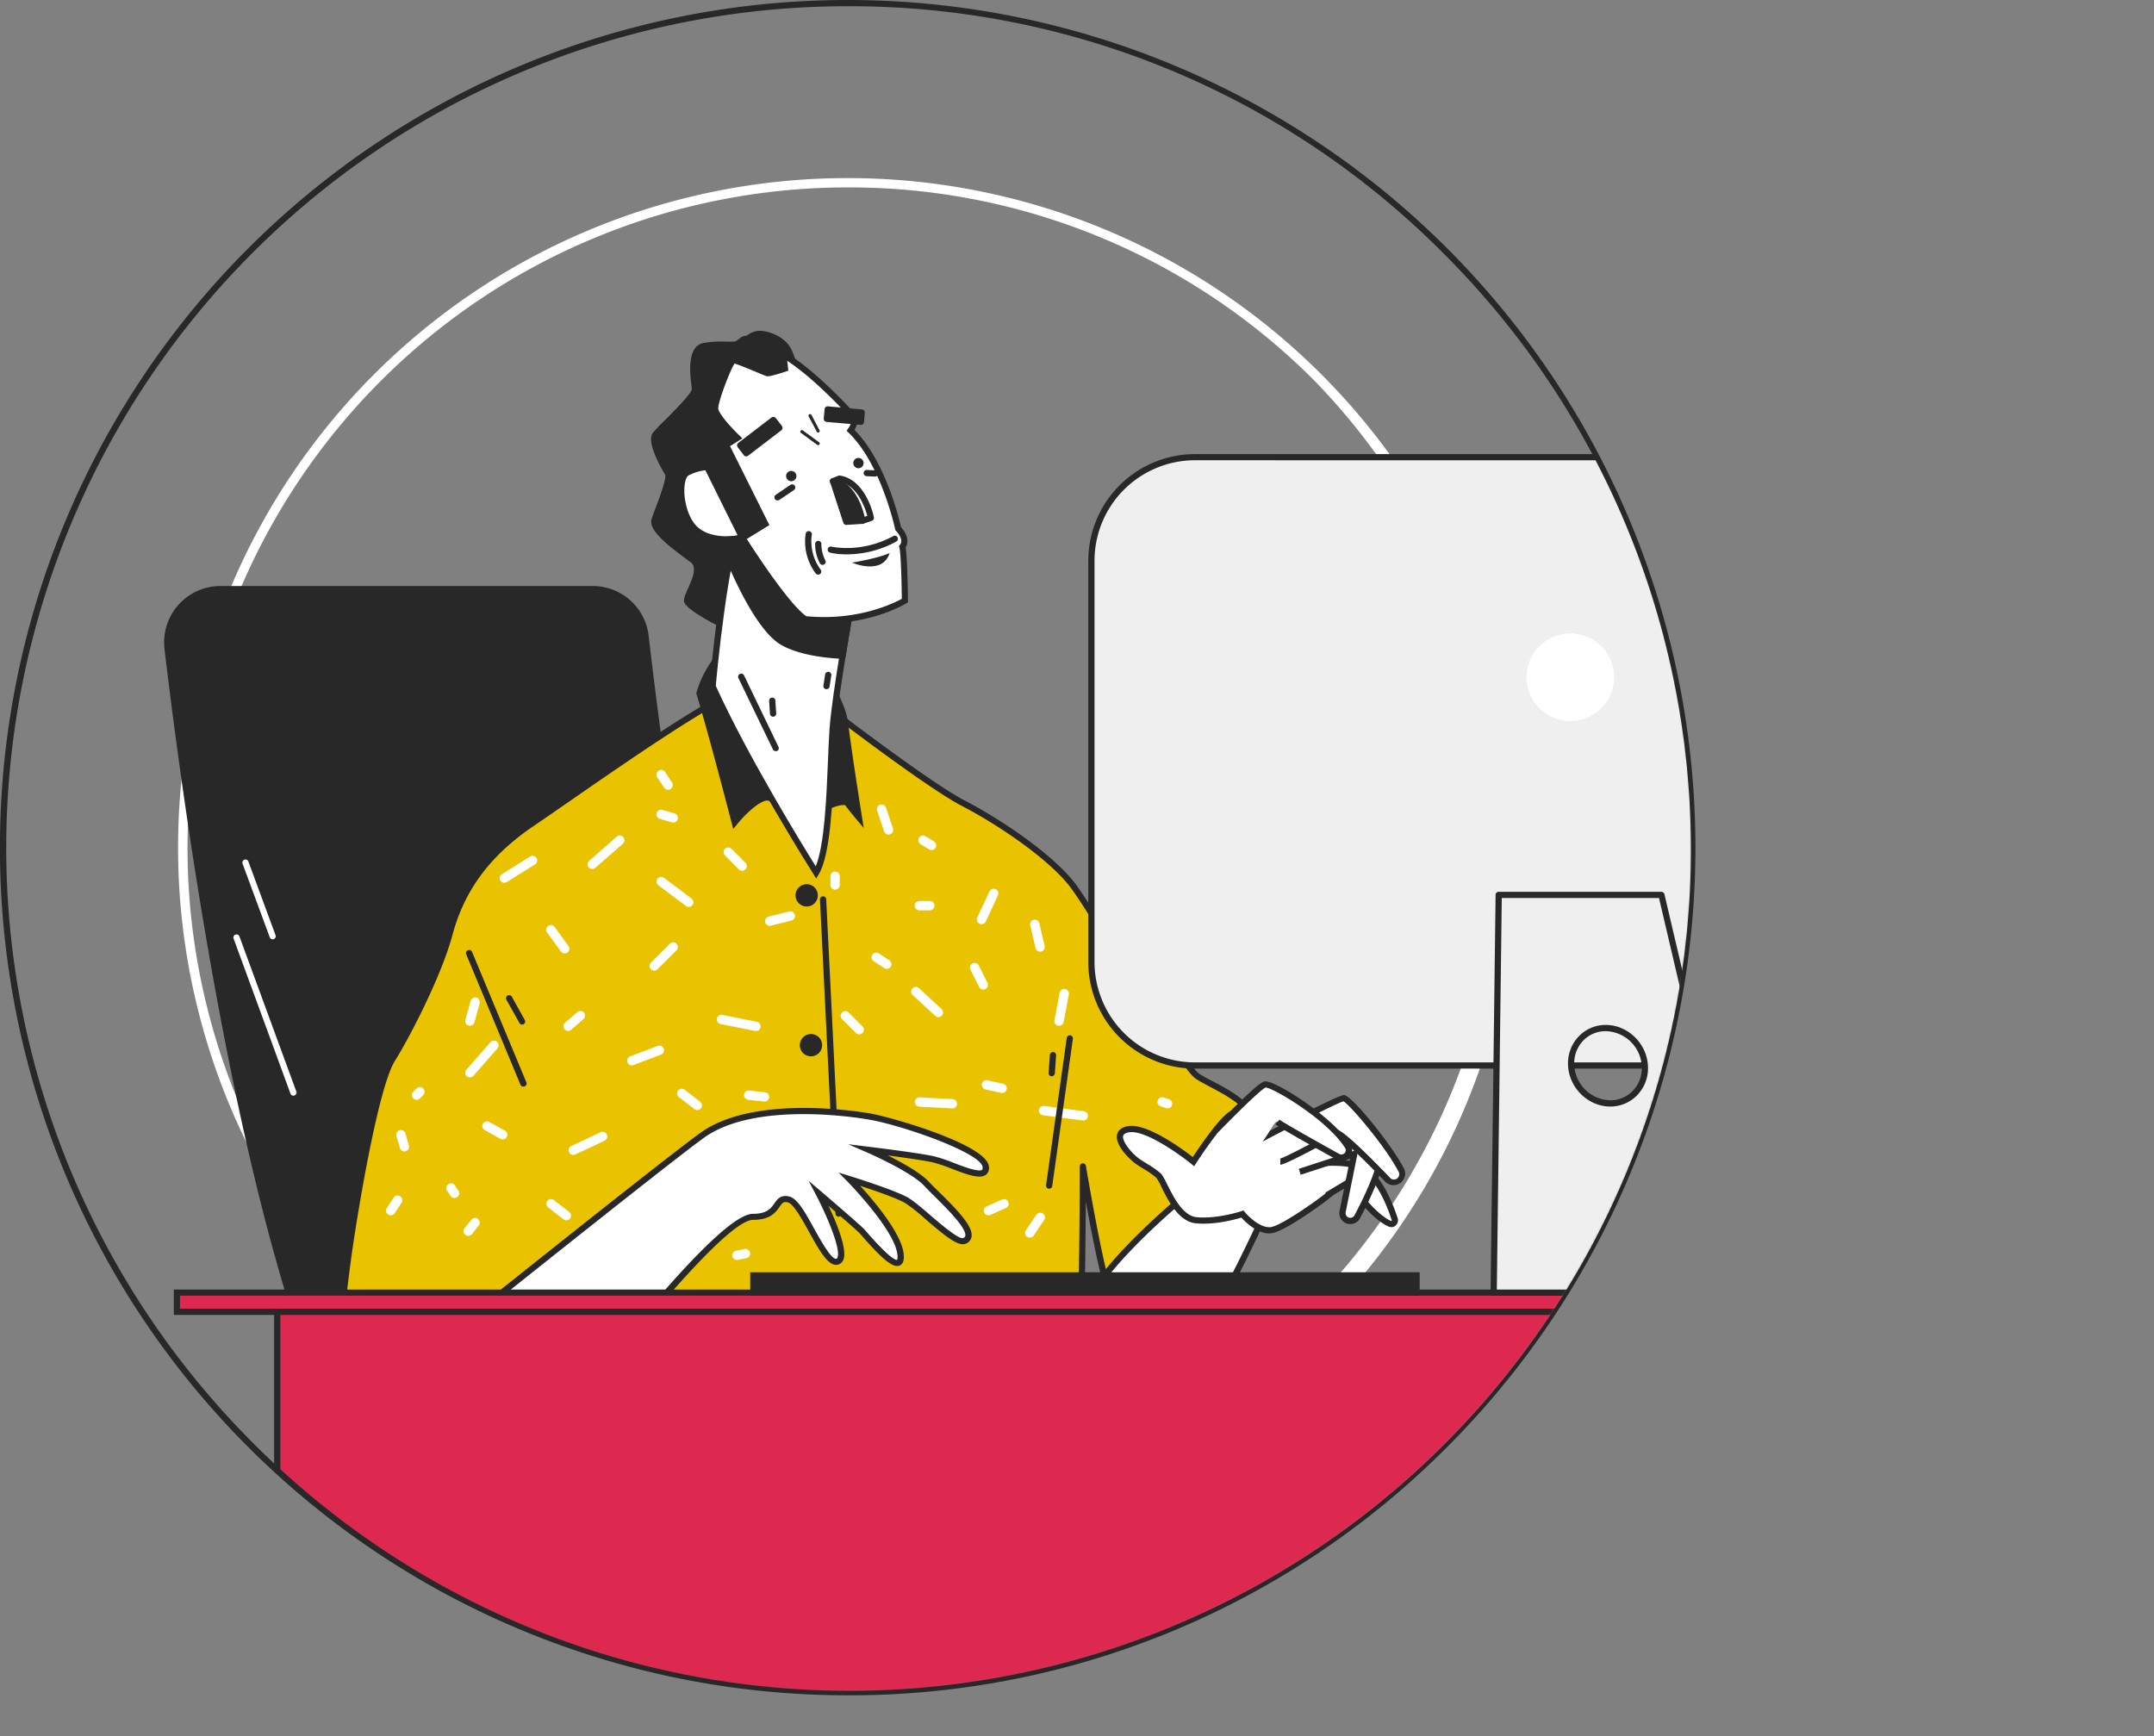 <?xml version="1.0" encoding="utf-8"?>
<svg xmlns="http://www.w3.org/2000/svg" xmlns:xlink="http://www.w3.org/1999/xlink" viewBox="0 0 825.87 665.65"><rect x="0" y="0" width="825.87" height="665.65" fill="#808080" stroke="none"/><defs><style>.cls-1{fill:#fff;}.cls-2{mask:url(#mask);}.cls-3{fill:#282828;}.cls-4{fill:#eac300;}.cls-5{fill:#dd284f;}.cls-6{fill:#efefef;}</style><mask id="mask" x="1.19" y="1.19" width="824.68" height="664.46" maskUnits="userSpaceOnUse"><circle class="cls-1" cx="325.02" cy="325.02" r="323.83"/></mask></defs><title>Fichier 16</title><g id="Calque_2" data-name="Calque 2"><g id="Calque_1-2" data-name="Calque 1"><path class="cls-1" d="M325,581.77A256.74,256.74,0,0,1,143.48,143.48,256.74,256.74,0,1,1,506.57,506.57,255.08,255.08,0,0,1,325,581.77Zm0-509.91A253.17,253.17,0,0,0,146,504,253.17,253.17,0,0,0,504,146,251.5,251.5,0,0,0,325,71.86Z"/><g class="cls-2"><path class="cls-3" d="M323.49,565.68c-43.95-70.42-69-262-76-321.73a20.4,20.4,0,0,0-20.27-18.06H84.53a20.42,20.42,0,0,0-20.28,22.82c7.65,64.57,32.57,248.32,75.41,317Z"/><path class="cls-3" d="M325.64,566.87H139l-.35-.56C120.16,536.68,103,482.71,87.59,405.9,75,343,66.82,280.51,63.07,248.85A21.61,21.61,0,0,1,84.53,224.7H227.25a21.59,21.59,0,0,1,21.46,19.11c6.67,57.57,31.87,250.86,75.79,321.24Zm-185.31-2.39h181c-43.49-72.24-68.39-263.19-75-320.39a19.22,19.22,0,0,0-19.09-17H84.53a19.23,19.23,0,0,0-19.09,21.49C72.14,305.14,97.3,494.74,140.33,564.48Z"/><path class="cls-3" d="M282.75,242.29s-19.18-9-19.31-11.91,7-12,2.11-15.73S249.69,203.41,251,199.31s6.48-15.87,5-18-6.74-12-4.76-14.68,15.47-14.67,15.21-17.58-2.51-15.21,3.44-16.4,11.37.13,13-.93,2.38-2,3.3-1.85,2.52-2.25,5.95-1.85,7.54,2.25,9.66,5.42,3.57,11.11,3.57,11.64S282.75,242.29,282.75,242.29Z"/><path class="cls-3" d="M283.57,244l-1.33-.62c-7.41-3.48-19.85-9.77-20-12.93-.06-1.21.66-2.81,1.56-4.84,2-4.4,3.41-8.2,1-10l-1.73-1.3c-7.73-5.73-14.56-11.22-13.23-15.36.33-1,.87-2.44,1.49-4.1,1.3-3.43,4.33-11.46,3.68-12.86-.07-.1-7.62-12.19-4.72-16a64.88,64.88,0,0,1,4.59-4.81c3.34-3.34,10.29-10.29,10.38-12,0-.28-.08-.7-.14-1.2-.55-4.54-1.85-15.17,4.53-16.45a38.94,38.94,0,0,1,8.7-.53c1.59,0,3.39.08,3.84-.22s.8-.57,1.13-.81a4.27,4.27,0,0,1,2.85-1.25,5.26,5.26,0,0,0,.59-.35,7.82,7.82,0,0,1,5.48-1.48c3.27.37,8,2.16,10.51,5.94,2.33,3.49,3.77,11.72,3.77,12.3,0,.18,0,.67-22.64,97.47Zm-7.42-110.67a30.58,30.58,0,0,0-6,.51c-4.22.84-3.06,10.27-2.63,13.82.07.53.12,1,.15,1.3.2,2.18-3.26,6-11.07,13.85-2,2-3.8,3.8-4.37,4.56-1.2,1.59,2.52,10,4.79,13.29,1.25,1.81,0,6.1-3.42,15-.62,1.62-1.15,3-1.46,4-.91,2.85,8.4,9.76,12.38,12.71l1.75,1.32c4.1,3.09,1.57,8.75-.28,12.87a14.33,14.33,0,0,0-1.36,3.76c.56,1.49,9.16,6.35,17.29,10.24,7.66-32.75,21.57-92.32,22.24-95.55-.12-1-1.5-8.11-3.36-10.9s-5.82-4.56-8.8-4.9a5.56,5.56,0,0,0-3.93,1.12,3,3,0,0,1-2.05.72c-.18-.06-.79.44-1.24.78s-.77.57-1.24.89c-1.07.71-2.81.67-5.21.62C277.65,133.33,276.92,133.32,276.15,133.32Z"/><path class="cls-4" d="M127.17,537.71s4.16-41.66,7.14-61.29,10.11-60.7,16.06-70.22,17.86-32.73,22-48.2,13.09-29.76,31.54-42.25,66.65-47,78-50,30.35,1.78,30.35,1.78,42.25,32.73,57.12,40.47,32.73,20.23,41.06,30.35,42.25,70.22,48.8,74.38,19.64,8.93,20.83,16.66S462.79,508,456.24,510.34s-27.37-6-30.94-14.88-10.12-48.2-10.12-48.2,0,84.5-3,87.47S127.17,537.71,127.17,537.71Z"/><path class="cls-3" d="M127.17,538.9a1.2,1.2,0,0,1-.89-.39,1.15,1.15,0,0,1-.3-.92c0-.42,4.2-41.91,7.15-61.35.91-6,9.14-59.33,16.23-70.68,6.45-10.32,18-33.31,21.88-47.88,4.77-17.72,14.95-31.36,32-42.92,3.53-2.39,8.1-5.56,13.4-9.22,22.13-15.32,55.58-38.48,64.92-40.94,11.47-3,30.16,1.59,30.94,1.79a1.17,1.17,0,0,1,.45.21c.42.33,42.33,32.75,56.94,40.35,13.64,7.09,32.43,19.71,41.43,30.65,3.57,4.33,11.72,17.63,20.35,31.7,11,17.9,24.62,40.18,28.17,42.44,1.51,1,3.41,2,5.43,3,6.65,3.54,14.94,8,15.94,14.44,1.13,7.38-16.8,79.41-24.58,82.24-7.49,2.71-28.81-6.43-32.46-15.56-2.26-5.65-5.62-22.87-7.86-35.18-.05,8-.14,18.57-.33,29.18-.75,43.48-2.23,45-2.95,45.68s-2.2,2.2-144.47,2.95C198.5,538.9,127.87,538.9,127.17,538.9ZM290.88,266a34.89,34.89,0,0,0-8.69.93C273.25,269.26,240,292.27,218,307.5c-5.29,3.67-9.87,6.84-13.41,9.23C188,328,178.16,341.17,173.54,358.31c-4.36,16.22-16.58,39.61-22.15,48.52-5.2,8.3-11.81,42.77-15.9,69.76-2.64,17.43-6.27,52.69-7,59.93,77.07,0,272.62-.51,282.9-2.76,1.89-5,2.6-55.33,2.6-86.5a1.2,1.2,0,0,1,1.09-1.19,1.18,1.18,0,0,1,1.28,1c.07.39,6.57,39.25,10.05,47.95,3.36,8.41,23.57,16.32,29.43,14.2,1.91-.69,7.13-12.77,14.06-37.65,5.48-19.68,9.5-38.51,9-42-.82-5.32-8.52-9.41-14.7-12.7-2.06-1.1-4-2.13-5.59-3.14-3.74-2.38-13.88-18.65-28.93-43.2-8.58-14-16.68-27.23-20.15-31.43-8.79-10.69-27.26-23.07-40.69-30.05-14.43-7.51-53.55-37.68-57.1-40.43A102.11,102.11,0,0,0,290.88,266Z"/><path class="cls-3" d="M321.52,466.52a1.19,1.19,0,0,1-1.19-1.14l-5.95-120.52a1.2,1.2,0,0,1,2.39-.12l5.94,120.53a1.2,1.2,0,0,1-1.13,1.25Z"/><path class="cls-1" d="M460.81,453.26s-44,34.07-47.61,55.29,10.91,31.54,25.59,29.16,46-72.2,46-72.2Z"/><path class="cls-3" d="M434.58,539.25a22.83,22.83,0,0,1-16.42-6.58c-5.64-5.67-7.82-14.31-6.14-24.32,1.53-9.06,10.1-21.26,25.49-36.26a298.47,298.47,0,0,1,22.57-19.78l.59-.46L486.36,465l-.46,1c-1.29,2.88-31.78,70.44-46.92,72.9A27.48,27.48,0,0,1,434.58,539.25Zm26.36-84.58c-5.24,4.14-43.33,34.88-46.56,54.08-1.56,9.23.39,17.13,5.47,22.24,4.67,4.7,11.5,6.71,18.75,5.54,11.32-1.83,35.61-50.51,44.65-70.48Z"/><path class="cls-3" d="M274.16,253.67a39.45,39.45,0,0,0-6,12.15c5,16.67,13.49,49.46,13.49,49.46s9.86-12.13,14.18-9,21.9,2.69,21.9,2.69,6-2.71,7.29-.86,4.23,5.29,4.23,5.29-4-24.86-5.29-36-14.54-27.77-14.54-27.77Z"/><path class="cls-3" d="M281.12,317.87l-.59-2.29c-.08-.33-8.51-33-13.47-49.41l-.1-.32.08-.31A40.22,40.22,0,0,1,273.2,253l.31-.42L310,248.43l.41.52c.55.69,13.45,17.06,14.8,28.37,1.3,11,5.24,35.67,5.28,35.92l.68,4.23-2.77-3.27c-.12-.14-2.95-3.5-4.29-5.37-.29-.41-2.93-.06-5.82,1.25l-.22.1h-.24c-1.84.05-18.11.38-22.64-2.92-2.33-1.7-8.87,4.23-12.56,8.76ZM269.44,265.8c4.22,14.06,10.85,39.36,12.83,47,3.26-3.66,10.18-10.43,14.31-7.42,3.22,2.36,16,2.59,20.93,2.47,1.83-.81,6.84-2.72,8.52-.36.37.51.87,1.17,1.4,1.83-1.2-7.65-3.63-23.48-4.61-31.68-1.14-9.57-11.69-23.77-13.89-26.65l-34.12,3.85A38.31,38.31,0,0,0,269.44,265.8Z"/><path class="cls-1" d="M312.9,334.59s-25.39-39.94-39.68-71.41c0,0,4.24-49.72,11.64-67.44s42.58,30.41,42.58,30.41-7.14,38.35-8.2,53.43S318.45,325.33,312.9,334.59Z"/><path class="cls-3" d="M312.93,336.86l-1-1.63c-.25-.4-25.6-40.37-39.75-71.56l-.13-.28,0-.31c.17-2,4.33-50.11,11.72-67.8,1.15-2.76,3-4.31,5.48-4.6,5.36-.65,13.62,5.08,24.54,17,8,8.7,14.56,17.69,14.63,17.78l.3.41-.09.51c-.08.38-7.14,38.46-8.19,53.29-.23,3.4-.41,7.66-.59,12.18-.65,16-1.47,35.94-5.92,43.36ZM274.44,263c12.39,27.22,33.27,61.08,38.33,69.18,3.37-8.19,4.12-26.65,4.68-40.41.19-4.53.36-8.82.6-12.25,1-14,7.28-48.45,8.13-53.05-7.41-10.05-27.53-34.46-36.66-33.39-1.59.18-2.75,1.21-3.56,3.15C279,212.82,274.82,258.74,274.44,263Z"/><path class="cls-3" d="M300.05,246.22c6.45,3.72,16.16,4.89,23,5.22,1.62-9.95,3.29-19.23,4-23.22l-42.2-32.48c-1.94,4.65-3.67,11.5-5.15,19.08C283,222.73,291.54,241.32,300.05,246.22Z"/><path class="cls-3" d="M323,252.63H323c-7.07-.34-16.9-1.56-23.53-5.37h0c-8.84-5.09-17.52-24.06-20.84-32a1.17,1.17,0,0,1-.07-.69c1.67-8.52,3.43-15,5.22-19.31a1.22,1.22,0,0,1,.8-.7,1.19,1.19,0,0,1,1,.21l42.2,32.48a1.18,1.18,0,0,1,.45,1.16c-.66,3.62-2.38,13.11-4,23.2A1.19,1.19,0,0,1,323,252.63Zm-22.4-7.44c5.9,3.4,14.69,4.6,21.4,5,1.49-9.1,3-17.57,3.72-21.47l-40.37-31.07a115.62,115.62,0,0,0-4.44,17c3.33,7.88,11.6,25.84,19.69,30.5Z"/><path class="cls-1" d="M258.48,176.5s-1.19,24.59,3.17,28.56,23,1.19,23,1.19,16.27,26,24,31.14c23,2.38,38.29-7.14,38.29-7.14s-.2-17.85-1-20.63c2.38-3-1.59-6.94-1.59-6.94S339,177.29,326.12,165c2-3,1.59-4.76,1.59-4.76s-17.26-19.44-29.56-25.39-26,8.33-26,8.33Z"/><path class="cls-3" d="M316.12,239a74.2,74.2,0,0,1-7.58-.39l-.29,0-.25-.16c-7.25-4.84-21.29-26.67-23.93-30.85-3.95.54-18.95,2.29-23.22-1.6-.77-.69-3.1-2.81-3.61-16.6-.25-6.62.05-12.84.05-12.9v-.21l13.85-33.72.16-.16a41.72,41.72,0,0,1,8.65-6.61c6.84-3.9,13.31-4.58,18.71-2,12.37,6,29.22,24.87,29.93,25.67l.21.23.06.3c.05.22.38,2-1.23,4.84,11.86,12,17.13,34.15,17.82,37.29,1.62,1.74,3.5,5,1.77,7.78.71,4,.89,18.62.91,20.36v.67l-.57.35C347,231.62,335,239,316.12,239Zm-7-2.73c19.7,1.94,33.72-5.05,36.66-6.67-.09-7.13-.41-17.76-.94-19.62l-.17-.59.38-.48c1.69-2.1-1.46-5.33-1.5-5.36l-.24-.25-.08-.34c-.05-.25-5.43-25.18-17.9-37.07l-.73-.7.56-.83a7.12,7.12,0,0,0,1.41-3.61c-2.23-2.47-17.79-19.43-28.91-24.8-10.7-5.18-22.95,6.44-24.45,7.93l-13.52,32.91c-.43,9.32-.06,24.82,2.8,27.42s15,1.93,22,.89l.77-.11.42.66C285.83,205.87,301.55,230.91,309.09,236.24Z"/><path class="cls-1" d="M330.6,199.68l3.36-1.09s-2.73-13.53-12.06-15l-2.5,1Z"/><path class="cls-3" d="M330.6,200.87a1.19,1.19,0,0,1-1-.48l-11.2-15.16a1.2,1.2,0,0,1,.54-1.82l2.49-1a1.2,1.2,0,0,1,.62-.07c10,1.61,12.93,15.39,13,16a1.19,1.19,0,0,1-.8,1.37L331,200.82A1.57,1.57,0,0,1,330.6,200.87Zm-9.3-15.8,9.75,13.21,1.49-.48c-.83-3-3.77-11.68-10.52-13Z"/><path class="cls-3" d="M319.4,184.52l5.08,15.56,6.12-.4S328.42,186.14,319.4,184.52Z"/><path class="cls-3" d="M324.48,201.27a1.2,1.2,0,0,1-1.14-.82l-5.07-15.56a1.19,1.19,0,0,1,1.35-1.54c9.73,1.74,12.07,15.55,12.16,16.14a1.2,1.2,0,0,1-.25.93,1.15,1.15,0,0,1-.85.45l-6.13.4Zm-3.22-14.92,4.06,12.48,3.83-.25C328.45,195.67,326.28,188.71,321.26,186.35Z"/><path class="cls-3" d="M300.33,135.83l-5.95-4.76-15.87,3.18-7.14,4.36-7.53,22.77-1.72-.09-5.95,6.21.46,16.67L257,199.7l4,9.39,17-.79,3.37-1.65s-10.19,1.39-15.47-4.5-6.09-18.84-2.52-20.89a18.88,18.88,0,0,1,7.8-2.18l13.49,27.17,8.73-5.35-15.07-30.16,4.36-2.77s-8.53-8.14-8.53-11.31,5.75-18.45,7.14-18.45,12.1,4.76,12.89,5,6.75-1.78,6.75-1.78Z"/><path class="cls-3" d="M260.22,210.32,255.77,200l-.33-15.77L255,167l6.67-7,1.36.07,7.39-22.32,7.69-4.7,16.62-3.33,6.78,5.42.75,7-.91.3c-6.29,2.09-7.11,1.88-7.41,1.81s-1.1-.4-3.42-1.37-7.32-3.06-8.87-3.48c-1.54,2.1-6.27,14.4-6.27,17.18,0,1.65,4.24,6.7,8.16,10.44l1.11,1.06-4.75,3L295,201.34,284.17,208l-.54-1.09-5.34,2.62Zm-2.07-10.87,3.61,8.41,11.13-.52A15.08,15.08,0,0,1,265,203c-4.07-4.52-5.63-12.66-4.79-17.92.39-2.4,1.28-4.06,2.57-4.81a20.1,20.1,0,0,1,8.36-2.34l.76,0,13.25,26.69,6.68-4.1-15.06-30.13,4-2.55c-2.55-2.54-7.81-8.15-7.81-11.11,0-2,1.68-7.06,3.13-10.84,3.36-8.8,4.42-8.8,5.2-8.8,1,0,3.93,1.15,10.11,3.74,1.28.53,2.59,1.08,3,1.23a40.9,40.9,0,0,0,5.24-1.44l-.44-4.1-5.13-4.1-15.11,3-6.59,4-7.69,23.22-2.08-.11L257.37,168l.45,16.16Zm12.31-19.12a17.37,17.37,0,0,0-6.49,2c-.62.36-1.14,1.52-1.4,3.12-.74,4.6.66,12,4.2,15.94,4.81,5.36,14.33,4.13,14.43,4.11l1.63-.22Z"/><path class="cls-1" d="M457.57,445.41S440.64,431.65,432.71,433s.26,10.31,4,12.69,5.29,3.17,7.41,5,6.35,16.39,14.54,17.19,17.72-2.38,17.72-2.38,6.09,7.4,11.64,6.08,23.8-14.55,24.33-16.13-36-28.83-39.4-28.57S457.57,445.41,457.57,445.41Z"/><path class="cls-3" d="M486.62,472.94c-4.69,0-9.14-4.4-10.66-6.06-2.46.74-10.35,2.88-17.45,2.19-6.55-.63-10.54-8.59-13.18-13.86a20.16,20.16,0,0,0-2-3.62,31.8,31.8,0,0,0-4.66-3.28c-.75-.46-1.6-1-2.6-1.64-2.64-1.69-8.63-7.44-7.78-11.57.25-1.23,1.2-2.79,4.26-3.3,7.28-1.21,20.89,8.85,24.77,11.86,4-6.07,12.12-17.69,15.53-18h.09c4.7,0,37.79,25.56,40.12,28.54a1.73,1.73,0,0,1,.43,1.59c-.55,1.65-8.36,7.13-10.74,8.77-3.13,2.16-10.82,7.28-14.45,8.15A7.12,7.12,0,0,1,486.62,472.94Zm-9.88-8.83.53.64c1.56,1.9,6.48,6.63,10.44,5.68,4.72-1.13,20.34-12.2,23.16-15.05-3.84-4.14-34.37-26.93-37.94-27.3-1.78.28-8.87,9.55-14.36,18l-.73,1.11-1-.84c-4.59-3.73-17.85-13.2-23.91-12.18-1.39.23-2.16.71-2.31,1.43-.47,2.28,3.8,7.2,6.73,9.09l2.57,1.62a33.64,33.64,0,0,1,5,3.51c.74.64,1.4,1.93,2.61,4.34,2.4,4.8,6,12.05,11.27,12.56,7.85.76,17.14-2.29,17.23-2.33Z"/><path class="cls-1" d="M510.55,457.25l6.67-4s8.16,12.47,15.53,15.91a1.48,1.48,0,0,0,2-1.81c-1.73-5.26-6.19-16.79-12.95-19.84-8.83-4-23.53,1.8-23.53,1.8Z"/><path class="cls-3" d="M533.39,470.5a2.73,2.73,0,0,1-1.14-.25c-6.46-3-13.28-12.35-15.39-15.39l-7.5,4.49-1.22-2.05,9.45-5.66.63,1c.08.12,8.06,12.23,15,15.48a.26.26,0,0,0,.31,0,.28.28,0,0,0,.08-.31c-1.58-4.79-5.93-16.24-12.31-19.12-8.36-3.78-25.31,0-25.47.07l-.54-2.32c.73-.17,17.9-4,27,.07,7,3.16,11.51,14.23,13.59,20.56a2.69,2.69,0,0,1-2.53,3.51Z"/><path class="cls-1" d="M142.84,535.33s108.11-86.76,126.37-100,53-9.21,64.19-7.25,43.77,12.48,44.56,19.22-13.28-1.39-20.28-2.85S333.15,441,333.15,441s17,7.42,22.18,13.05,21,19.07,14.48,21.85c-3.66,1.54-17-12.67-22.3-15.61s-21.77-8.05-21.77-8.05,18.78,19,19.57,29-13.16-7.35-14.9-9.14S314,457.73,314,457.73s12.44,23.72,7.25,26S308,461.35,302.36,460s-2.89,6.71-13.65,6.7c-14.83,0-78.1,85.47-78.1,85.47Z"/><path class="cls-3" d="M211.09,553.47l-70.88-17.56,1.88-1.51c1.08-.87,108.35-86.93,126.42-100,20.42-14.76,60.58-8.25,65.1-7.46,8.41,1.47,44.56,11.89,45.53,20.25a3.34,3.34,0,0,1-1.09,3.24c-2.34,1.82-7.35-.08-13.15-2.29a57.46,57.46,0,0,0-7.46-2.49c-3.94-.82-11.35-1.86-17-2.6,5.43,2.72,12.6,6.69,15.74,10.13,1,1.08,2.38,2.45,4,4,7.43,7.33,13.05,13.25,12.3,17.13a3.43,3.43,0,0,1-2.22,2.57c-2.79,1.19-7.65-2.73-15.32-9.32a66.48,66.48,0,0,0-8-6.34c-3.42-1.91-11.91-4.82-17.15-6.54,5.48,6,16.11,18.58,16.72,26.39.07.84.27,3.41-1.58,4.18-2.42,1-6.26-2-14.19-11.07-.55-.64-1-1.11-1.18-1.33-1-1.05-6.88-6.15-11.88-10.46,3,6.34,7.16,16.44,5.75,20.46a3.08,3.08,0,0,1-1.68,1.89c-3.77,1.64-7.36-4.82-11.51-12.29-2.69-4.85-6-10.88-8.16-11.4-1.69-.42-2.1.15-3.18,1.69-1.49,2.13-3.53,5-10.16,5h0c-11.67,0-59.64,61.35-77.13,85Zm-65.63-18.72,64.66,16c8.43-11.34,63.89-85.32,78.58-85.32h0c5.39,0,6.89-2.13,8.21-4,1.14-1.62,2.43-3.45,5.7-2.64s6.17,6.24,9.68,12.56c2.5,4.5,6.68,12,8.47,11.26.07,0,.24-.1.38-.49,1.25-3.57-4.38-16.51-8.22-23.84l-2.88-5.5,4.72,4c.6.51,14.73,12.62,16.48,14.43.23.24.67.74,1.26,1.42,8.57,9.82,10.88,10.58,11.47,10.44a3.86,3.86,0,0,0,.12-1.8c-.74-9.45-19.05-28.1-19.23-28.29l-3.34-3.38,4.54,1.41c.68.21,16.69,5.18,22,8.15,2,1.14,5.13,3.79,8.4,6.6,3.92,3.37,11.21,9.63,12.84,8.95.63-.27.76-.58.81-.83.56-2.93-7.07-10.48-11.63-15-1.63-1.61-3-3-4.07-4.13-4.92-5.39-21.6-12.7-21.77-12.77l-7.44-3.24,8.06,1c.71.09,17.66,2.12,24.63,3.57a58.29,58.29,0,0,1,7.82,2.6c3.8,1.45,9.55,3.63,10.83,2.63.24-.18.24-.69.19-1.07-.62-5.37-30.27-15.86-43.58-18.18-4.41-.77-43.66-7.14-63.29,7C253.21,448.42,159.94,523.14,145.46,534.75Z"/><path class="cls-1" d="M498.3,449.32l20.89-6.82-4.46,22.08a3,3,0,0,0,2.18,3.5h0a3,3,0,0,0,3.41-1.5c3.11-5.87,11.34-22.33,8.92-27.52-3-6.36-9-12.7-37.82,1.32C488.64,449.32,498.3,449.32,498.3,449.32Z"/><path class="cls-3" d="M517.68,469.37a4.06,4.06,0,0,1-1.08-.14,4.19,4.19,0,0,1-3-4.89l4.05-20.07-18.94,6.18-.74-2.27,22.84-7.45-4.87,24.09a1.81,1.81,0,0,0,3.37,1.2c7-13.16,10.37-23.29,8.89-26.46-1-2.19-2.5-4.59-5.66-5.71-5.73-2-16,.53-30.56,7.6l-1-2.14c15.36-7.47,26-10,32.39-7.71,4,1.42,5.87,4.46,7,6.95,2.52,5.4-4.52,20.23-8.94,28.59A4.17,4.17,0,0,1,517.68,469.37Z"/><path class="cls-1" d="M479.52,438.79s33.59-17.72,35.7-17.72c1.88,0,17,17.87,21.95,27.45a3.25,3.25,0,0,1-1.63,4.48h0a3.24,3.24,0,0,1-3.6-.74c-4.24-4.41-16-16.44-19.28-17.84,0,0-19.92,11-21.77,11S479.52,438.79,479.52,438.79Z"/><path class="cls-3" d="M534.29,454.44a4.46,4.46,0,0,1-3.22-1.36c-8.92-9.29-15.81-15.77-18.39-17.31-7.6,4.19-20,10.83-21.79,10.83v-2.39c1.46-.23,13.29-6.47,21.2-10.83l.51-.28.53.22c3.33,1.41,13.75,11.95,19.67,18.11a2,2,0,0,0,3.3-2.36c-4.66-9.12-18.39-25.34-21-26.78-2.51.66-22.7,11-35,17.56L479,437.74c10.18-5.37,34.09-17.86,36.26-17.86,3.06,0,18.72,19.7,23,28.1A4.44,4.44,0,0,1,536,454.1,4.42,4.42,0,0,1,534.29,454.44Z"/><path class="cls-1" d="M468.52,436.8a7.89,7.89,0,0,1,1.85-8.08c4.38-4.45,12.6-12.55,14.7-12.94,2.76-.5,24.47,12.51,31.72,23.77a2.83,2.83,0,0,1-.32,3.42h0a2.84,2.84,0,0,1-3.47.56c-5.68-3.14-21.86-12.15-23.17-13.34-1.58-1.45-6.34,13.63-14.28,12.84C471.49,442.62,469.5,439.62,468.52,436.8Z"/><path class="cls-3" d="M514.38,445.08a4,4,0,0,1-2-.5c-10-5.53-22.14-12.36-23.4-13.51l1.61-1.76c.82.74,9.83,5.92,22.94,13.18a1.66,1.66,0,0,0,2-.33,1.62,1.62,0,0,0,.19-2C508.58,429,487.9,417,485.27,417h0c-.86.29-4.7,3.42-17.69,16.62l-.3.3-1.7-1.67.3-.31c13.76-14,17.55-17,19-17.29,3.69-.67,25.87,13.32,32.93,24.3a4,4,0,0,1-3.41,6.17Z"/><rect class="cls-5" x="67.82" y="495.65" width="756.85" height="7.35"/><path class="cls-3" d="M825.87,504.2H66.63v-9.74H825.87ZM69,501.81H823.48v-5H69Z"/><rect class="cls-5" x="106.28" y="503.01" width="679.93" height="161.46"/><path class="cls-3" d="M787.41,665.65H105.09V501.81H787.41Zm-679.93-2.38H785V504.2H107.48Z"/><rect class="cls-6" x="418.46" y="175.28" width="349.91" height="233.27" rx="39.69"/><path class="cls-3" d="M728.67,409.75H458.15a40.93,40.93,0,0,1-40.89-40.89V215a40.93,40.93,0,0,1,40.89-40.88H728.67A40.93,40.93,0,0,1,769.56,215V368.86A40.93,40.93,0,0,1,728.67,409.75ZM458.15,176.48A38.54,38.54,0,0,0,419.65,215V368.86a38.54,38.54,0,0,0,38.5,38.5H728.67a38.54,38.54,0,0,0,38.5-38.5V215a38.54,38.54,0,0,0-38.5-38.49Z"/><rect class="cls-3" x="288.83" y="489.06" width="254.3" height="6.59"/><path class="cls-3" d="M544.32,496.84H287.64v-9H544.32ZM290,494.46H541.93v-4.2H290Z"/><path class="cls-3" d="M315.35,216.6a1.2,1.2,0,0,1-1-.6,16,16,0,0,1-1.81-7.46,1.17,1.17,0,0,1,1.23-1.15,1.19,1.19,0,0,1,1.16,1.22h0a13.62,13.62,0,0,0,1.49,6.2,1.19,1.19,0,0,1-.44,1.63A1.16,1.16,0,0,1,315.35,216.6Z"/><path class="cls-3" d="M313.7,220.34a1.18,1.18,0,0,1-.95-.47,20.43,20.43,0,0,1-3.86-15.14,1.2,1.2,0,1,1,2.35.44,18.3,18.3,0,0,0,3.4,13.25,1.18,1.18,0,0,1-.22,1.67A1.15,1.15,0,0,1,313.7,220.34Z"/><path class="cls-3" d="M324.69,212.56a28.58,28.58,0,0,1-6.33-.62,1.2,1.2,0,1,1,.58-2.32c.11,0,11.18,2.65,23.58-4.07a1.19,1.19,0,0,1,1.13,2.1A39.79,39.79,0,0,1,324.69,212.56Z"/><path class="cls-3" d="M326.68,215.73s9.14-1.43,14.42-3.63C338.24,220.8,326.68,215.73,326.68,215.73Z"/><rect class="cls-3" x="283.32" y="165.47" width="16.01" height="3.84" transform="translate(-41.77 211.39) rotate(-37.41)"/><path class="cls-3" d="M286.13,175a1.21,1.21,0,0,1-.95-.46l-2.33-3.05a1.2,1.2,0,0,1-.23-.88,1.14,1.14,0,0,1,.46-.79l12.71-9.73a1.19,1.19,0,0,1,1.67.23l2.33,3a1.2,1.2,0,0,1-.22,1.68l-12.71,9.72A1.23,1.23,0,0,1,286.13,175Zm-.66-4,.88,1.15,10.82-8.28-.88-1.15Z"/><rect class="cls-3" x="317.14" y="157.56" width="13.12" height="3.61" transform="translate(632.33 346.25) rotate(-175.01)"/><path class="cls-3" d="M330.08,162.92H330l-13.07-1.14a1.19,1.19,0,0,1-.81-.42,1.23,1.23,0,0,1-.28-.88l.32-3.59a1.15,1.15,0,0,1,1.29-1.08L330.5,157a1.16,1.16,0,0,1,.81.42,1.18,1.18,0,0,1,.27.87l-.31,3.59A1.2,1.2,0,0,1,330.08,162.92ZM318.3,159.5l10.7.94.1-1.22-10.69-.93Z"/><path class="cls-6" d="M637,343.14H574.62l-1.93,152.51h100.1Zm-19.64,80a15.38,15.38,0,0,1-15-14.46,13.31,13.31,0,0,1,13.26-14.45,15.37,15.37,0,0,1,15,14.45A13.32,13.32,0,0,1,617.39,423.1Z"/><path class="cls-3" d="M672.79,496.84H572.69a1.17,1.17,0,0,1-.85-.35,1.19,1.19,0,0,1-.34-.85l1.93-152.51a1.18,1.18,0,0,1,1.19-1.18H637a1.2,1.2,0,0,1,1.16.92L674,495.38a1.19,1.19,0,0,1-.23,1A1.17,1.17,0,0,1,672.79,496.84Zm-98.89-2.38h97.38l-35.2-150.13H575.8Zm43.49-70.17c-8.4,0-15.66-7-16.17-15.57a14.91,14.91,0,0,1,4-11.24A14.23,14.23,0,0,1,615.67,393c8.4,0,15.66,7,16.17,15.57a14.92,14.92,0,0,1-4,11.24A14.23,14.23,0,0,1,617.39,424.29Zm-1.72-28.9a11.85,11.85,0,0,0-8.74,3.73,12.49,12.49,0,0,0-3.32,9.45,14.17,14.17,0,0,0,13.78,13.33,11.85,11.85,0,0,0,8.74-3.73,12.53,12.53,0,0,0,3.33-9.45A14.18,14.18,0,0,0,615.67,395.39Z"/><path class="cls-1" d="M216.51,365.57a1.79,1.79,0,0,1-1.45-.74l-5.29-7.26a1.79,1.79,0,0,1,2.9-2.11l5.28,7.27a1.78,1.78,0,0,1-1.44,2.84Z"/><path class="cls-1" d="M242.26,408.5a1.79,1.79,0,0,1-.63-3.47l10.57-4a1.79,1.79,0,0,1,1.26,3.35l-10.57,4A1.76,1.76,0,0,1,242.26,408.5Z"/><path class="cls-1" d="M264.05,347.74a1.79,1.79,0,0,1-1.07-.36l-10.57-7.93a1.79,1.79,0,0,1,2.15-2.86l10.57,7.93a1.79,1.79,0,0,1-1.08,3.22Z"/><path class="cls-1" d="M250.85,372.17a1.79,1.79,0,0,1-1.27-3.05l7.26-7.27a1.79,1.79,0,1,1,2.54,2.53l-7.27,7.27A1.78,1.78,0,0,1,250.85,372.17Z"/><path class="cls-1" d="M217.83,395.29a1.75,1.75,0,0,1-1.36-.63,1.78,1.78,0,0,1,.19-2.52l4.62-4a1.79,1.79,0,1,1,2.33,2.71l-4.62,4A1.78,1.78,0,0,1,217.83,395.29Z"/><path class="cls-1" d="M192.73,436.89a1.79,1.79,0,0,1-.87-.22l-5.94-3.3a1.79,1.79,0,1,1,1.73-3.13l5.95,3.3a1.79,1.79,0,0,1,.69,2.43A1.77,1.77,0,0,1,192.73,436.89Z"/><path class="cls-1" d="M179.52,473.88a1.82,1.82,0,0,1-1.12-.39,1.79,1.79,0,0,1-.28-2.52l2.64-3.3a1.79,1.79,0,0,1,2.8,2.23l-2.64,3.31A1.81,1.81,0,0,1,179.52,473.88Z"/><path class="cls-1" d="M180.18,413.12a1.82,1.82,0,0,1-1.18-.44,1.8,1.8,0,0,1-.17-2.53l9.25-10.57a1.79,1.79,0,0,1,2.69,2.36l-9.24,10.57A1.81,1.81,0,0,1,180.18,413.12Z"/><path class="cls-1" d="M219.81,442.84a1.79,1.79,0,0,1-.77-3.41l11.23-5.29a1.79,1.79,0,0,1,1.53,3.24l-11.23,5.29A1.9,1.9,0,0,1,219.81,442.84Z"/><path class="cls-1" d="M227.07,333.21a1.79,1.79,0,0,1-1.18-3.14l10.57-9.25a1.79,1.79,0,0,1,2.36,2.7l-10.57,9.25A1.82,1.82,0,0,1,227.07,333.21Z"/><path class="cls-1" d="M256.13,302.83a1.77,1.77,0,0,1-1.49-.8l-2.64-4a1.79,1.79,0,0,1,3-2l2.64,4a1.79,1.79,0,0,1-1.49,2.79Z"/><path class="cls-1" d="M193.39,338.49a1.79,1.79,0,0,1-.95-3.31l10.57-6.6a1.79,1.79,0,1,1,1.89,3l-10.56,6.61A1.85,1.85,0,0,1,193.39,338.49Z"/><path class="cls-1" d="M289.81,395.29a1.45,1.45,0,0,1-.35,0l-13.21-2.64a1.79,1.79,0,0,1,.7-3.51l13.21,2.64a1.79,1.79,0,0,1-.35,3.55Z"/><path class="cls-1" d="M295.09,355a1.79,1.79,0,0,1-.43-3.52l7.92-2a1.79,1.79,0,1,1,.87,3.48l-7.92,2A1.65,1.65,0,0,1,295.09,355Z"/><path class="cls-1" d="M356.51,349.06h-4a1.79,1.79,0,1,1,0-3.58h4a1.79,1.79,0,1,1,0,3.58Z"/><path class="cls-1" d="M357.17,325.94a1.82,1.82,0,0,1-.92-.25l-3.3-2a1.79,1.79,0,0,1,1.84-3.07l3.3,2a1.79,1.79,0,0,1-.92,3.32Z"/><path class="cls-1" d="M359.81,390a1.78,1.78,0,0,1-1.21-.47L350,381.6a1.79,1.79,0,1,1,2.42-2.63L361,386.9a1.79,1.79,0,0,1-1.22,3.1Z"/><path class="cls-1" d="M384.25,419.06a1.72,1.72,0,0,1-.39,0l-5.94-1.32a1.79,1.79,0,1,1,.78-3.49l5.94,1.32a1.79,1.79,0,0,1-.39,3.53Z"/><path class="cls-1" d="M406.05,393.31a1.84,1.84,0,0,1-.33,0,1.78,1.78,0,0,1-1.43-2.09l2-10.57a1.79,1.79,0,1,1,3.52.66l-2,10.57A1.79,1.79,0,0,1,406.05,393.31Z"/><path class="cls-1" d="M398.78,364.91a1.78,1.78,0,0,1-1.74-1.39l-2-8.58a1.79,1.79,0,1,1,3.48-.81l2,8.59a1.77,1.77,0,0,1-1.34,2.14A1.83,1.83,0,0,1,398.78,364.91Z"/><path class="cls-1" d="M377,379.44a1.77,1.77,0,0,1-1.6-1l-3.31-6.61a1.79,1.79,0,0,1,3.21-1.6l3.3,6.61a1.79,1.79,0,0,1-.8,2.4A1.77,1.77,0,0,1,377,379.44Z"/><path class="cls-1" d="M376.33,354.34a1.69,1.69,0,0,1-.76-.17,1.79,1.79,0,0,1-.87-2.38l4.63-9.9a1.79,1.79,0,1,1,3.24,1.51L378,353.31A1.79,1.79,0,0,1,376.33,354.34Z"/><path class="cls-1" d="M340.66,320a1.78,1.78,0,0,1-1.69-1.22l-2.65-7.93a1.79,1.79,0,0,1,3.4-1.13l2.64,7.92a1.8,1.8,0,0,1-1.13,2.27A1.88,1.88,0,0,1,340.66,320Z"/><path class="cls-1" d="M320.19,341.13a1.79,1.79,0,0,1-1.79-1.79V336a1.79,1.79,0,0,1,3.58,0v3.3A1.79,1.79,0,0,1,320.19,341.13Z"/><path class="cls-1" d="M329.44,396.61a1.8,1.8,0,0,1-1.27-.53l-5.28-5.28a1.79,1.79,0,1,1,2.53-2.53l5.28,5.28a1.8,1.8,0,0,1-1.26,3.06Z"/><path class="cls-1" d="M340,371.51a1.72,1.72,0,0,1-1-.3l-4-2.64a1.79,1.79,0,1,1,2-3l4,2.64a1.79,1.79,0,0,1-1,3.28Z"/><path class="cls-1" d="M365.1,425H365l-12.54-.66a1.79,1.79,0,0,1-1.7-1.88,1.81,1.81,0,0,1,1.89-1.69l12.54.66a1.79,1.79,0,0,1-.09,3.58Z"/><path class="cls-1" d="M415.29,429.63h-.23l-15.19-2a1.78,1.78,0,0,1-1.54-2,1.8,1.8,0,0,1,2-1.55l15.19,2a1.79,1.79,0,0,1-.23,3.57Z"/><path class="cls-1" d="M447.65,425a1.77,1.77,0,0,1-.56-.09l-2-.67a1.79,1.79,0,1,1,1.14-3.39l2,.66a1.79,1.79,0,0,1-.57,3.49Z"/><path class="cls-1" d="M394.82,474.54a1.85,1.85,0,0,1-1-.3,1.79,1.79,0,0,1-.49-2.48l4-5.95a1.79,1.79,0,0,1,3,2l-4,5.94A1.8,1.8,0,0,1,394.82,474.54Z"/><path class="cls-1" d="M217.16,467.93a1.82,1.82,0,0,1-1.1-.37l-5.94-4.63a1.79,1.79,0,0,1,2.2-2.82l5.94,4.62a1.79,1.79,0,0,1-1.1,3.2Z"/><path class="cls-1" d="M149.8,466a1.72,1.72,0,0,1-1-.3,1.79,1.79,0,0,1-.5-2.48l2.64-4a1.79,1.79,0,1,1,3,2l-2.64,4A1.79,1.79,0,0,1,149.8,466Z"/><path class="cls-1" d="M174.24,459.35a1.77,1.77,0,0,1-1.49-.8l-1.32-2a1.79,1.79,0,1,1,3-2l1.33,2a1.8,1.8,0,0,1-.5,2.48A1.82,1.82,0,0,1,174.24,459.35Z"/><path class="cls-1" d="M155.08,441.52a1.79,1.79,0,0,1-1.72-1.3L152,435.6a1.79,1.79,0,1,1,3.44-1l1.33,4.63a1.79,1.79,0,0,1-1.23,2.21A1.73,1.73,0,0,1,155.08,441.52Z"/><path class="cls-1" d="M159.71,421.71a1.8,1.8,0,0,1-1.27-3.06l1.32-1.32a1.79,1.79,0,0,1,2.53,2.53L161,421.18A1.77,1.77,0,0,1,159.71,421.71Z"/><path class="cls-1" d="M180.18,393.31a1.58,1.58,0,0,1-.47-.07,1.79,1.79,0,0,1-1.26-2.19l2-7.27a1.79,1.79,0,0,1,3.46.94l-2,7.27A1.8,1.8,0,0,1,180.18,393.31Z"/><path class="cls-1" d="M293.12,422.37l-.2,0-5.95-.66a1.79,1.79,0,1,1,.4-3.55l5.94.66a1.79,1.79,0,0,1-.19,3.57Z"/><path class="cls-1" d="M267.35,425.67a1.78,1.78,0,0,1-1.09-.38l-5.95-4.62a1.79,1.79,0,0,1,2.2-2.83l5.95,4.62a1.8,1.8,0,0,1-1.11,3.21Z"/><path class="cls-1" d="M379,466a1.79,1.79,0,0,1-.73-3.42l5.94-2.64a1.79,1.79,0,1,1,1.46,3.27l-5.95,2.64A1.82,1.82,0,0,1,379,466Z"/><path class="cls-1" d="M282.54,483.12a1.79,1.79,0,0,1-.35-3.54l3.31-.66a1.79,1.79,0,0,1,.7,3.51l-3.3.66A2.19,2.19,0,0,1,282.54,483.12Z"/><path class="cls-1" d="M284.53,333.87a1.8,1.8,0,0,1-1.27-.53L278,328.06a1.79,1.79,0,1,1,2.53-2.53l5.28,5.28a1.8,1.8,0,0,1-1.26,3.06Z"/><path class="cls-1" d="M258.11,315.38a1.66,1.66,0,0,1-.49-.07L253,314a1.79,1.79,0,0,1,1-3.45l4.62,1.33a1.79,1.79,0,0,1-.49,3.51Z"/><circle class="cls-3" cx="309.29" cy="343.31" r="4.29"/><circle class="cls-3" cx="310.94" cy="400.76" r="4.29"/><path class="cls-3" d="M298.12,191.89a1.19,1.19,0,0,1-.67-2.18l5.62-3.8a1.19,1.19,0,0,1,1.33,2l-5.61,3.79A1.18,1.18,0,0,1,298.12,191.89Z"/><path class="cls-3" d="M335.55,182.74h-.06l-3.31-.16a1.2,1.2,0,0,1,.12-2.39l3.3.17a1.2,1.2,0,0,1-.05,2.39Z"/><path class="cls-3" d="M297.41,288a1.2,1.2,0,0,1-1.08-.67L283.12,260a1.2,1.2,0,0,1,.56-1.59,1.19,1.19,0,0,1,1.59.55l13.21,27.41a1.18,1.18,0,0,1-.56,1.59A1.16,1.16,0,0,1,297.41,288Z"/><path class="cls-3" d="M296.41,274.82a1.2,1.2,0,0,1-1.19-1.11l-.33-4.95a1.2,1.2,0,0,1,1.12-1.27,1.18,1.18,0,0,1,1.27,1.11l.33,4.95a1.2,1.2,0,0,1-1.12,1.27Z"/><path class="cls-3" d="M316.89,264.26l-.18,0a1.2,1.2,0,0,1-1-1.36l.66-4.29a1.19,1.19,0,1,1,2.36.36l-.66,4.3A1.19,1.19,0,0,1,316.89,264.26Z"/><path class="cls-3" d="M402.25,455.78h-.17a1.19,1.19,0,0,1-1-1.35L409,398a1.19,1.19,0,1,1,2.36.33l-7.92,56.46A1.19,1.19,0,0,1,402.25,455.78Z"/><path class="cls-3" d="M403.24,412.69h-.09a1.18,1.18,0,0,1-1.1-1.27l.49-6.94a1.2,1.2,0,0,1,1.28-1.1,1.19,1.19,0,0,1,1.1,1.27l-.49,6.94A1.2,1.2,0,0,1,403.24,412.69Z"/><path class="cls-3" d="M200.65,416.65a1.21,1.21,0,0,1-1.1-.73l-20.8-50A1.19,1.19,0,1,1,181,365l20.81,50a1.2,1.2,0,0,1-.65,1.56A1.22,1.22,0,0,1,200.65,416.65Z"/><path class="cls-3" d="M200.16,392.88a1.21,1.21,0,0,1-1-.62l-5-8.92a1.19,1.19,0,0,1,2.09-1.15l4.95,8.91a1.19,1.19,0,0,1-.46,1.62A1.13,1.13,0,0,1,200.16,392.88Z"/><path class="cls-1" d="M112.49,420.12a1.18,1.18,0,0,1-1.12-.79L89.57,359.9a1.19,1.19,0,1,1,2.24-.82l21.8,59.43a1.19,1.19,0,0,1-.71,1.53A1.24,1.24,0,0,1,112.49,420.12Z"/><path class="cls-1" d="M104.56,360.18a1.2,1.2,0,0,1-1.12-.78L93,331.17a1.19,1.19,0,1,1,2.24-.82l10.4,28.23a1.19,1.19,0,0,1-.71,1.53A1.14,1.14,0,0,1,104.56,360.18Z"/><circle class="cls-1" cx="602.11" cy="259.68" r="15.6"/><path class="cls-1" d="M602.11,276.48a16.8,16.8,0,1,1,16.79-16.8A16.82,16.82,0,0,1,602.11,276.48Zm0-31.21a14.41,14.41,0,1,0,14.41,14.41A14.42,14.42,0,0,0,602.11,245.27Z"/><circle class="cls-3" cx="303.38" cy="182.54" r="1.98"/><circle class="cls-3" cx="329.14" cy="177.56" r="1.98"/><path class="cls-3" d="M313.69,170.68a.66.66,0,0,1-.35-.11L307.1,166a.61.61,0,0,1-.14-.84.61.61,0,0,1,.84-.13l6.25,4.56a.6.6,0,0,1,.13.83A.61.61,0,0,1,313.69,170.68Z"/><path class="cls-3" d="M313.7,165.86a.59.59,0,0,1-.53-.32l-3.13-5.9a.6.6,0,0,1,1.06-.56l3.12,5.9a.59.59,0,0,1-.25.81A.64.64,0,0,1,313.7,165.86Z"/></g><path class="cls-3" d="M325,650.05A325,325,0,0,1,95.2,95.2,325,325,0,1,1,554.85,554.85,322.9,322.9,0,0,1,325,650.05ZM325,2.39A322.64,322.64,0,0,0,96.88,553.16,322.64,322.64,0,1,0,553.16,96.88,320.56,320.56,0,0,0,325,2.39Z"/></g></g></svg>